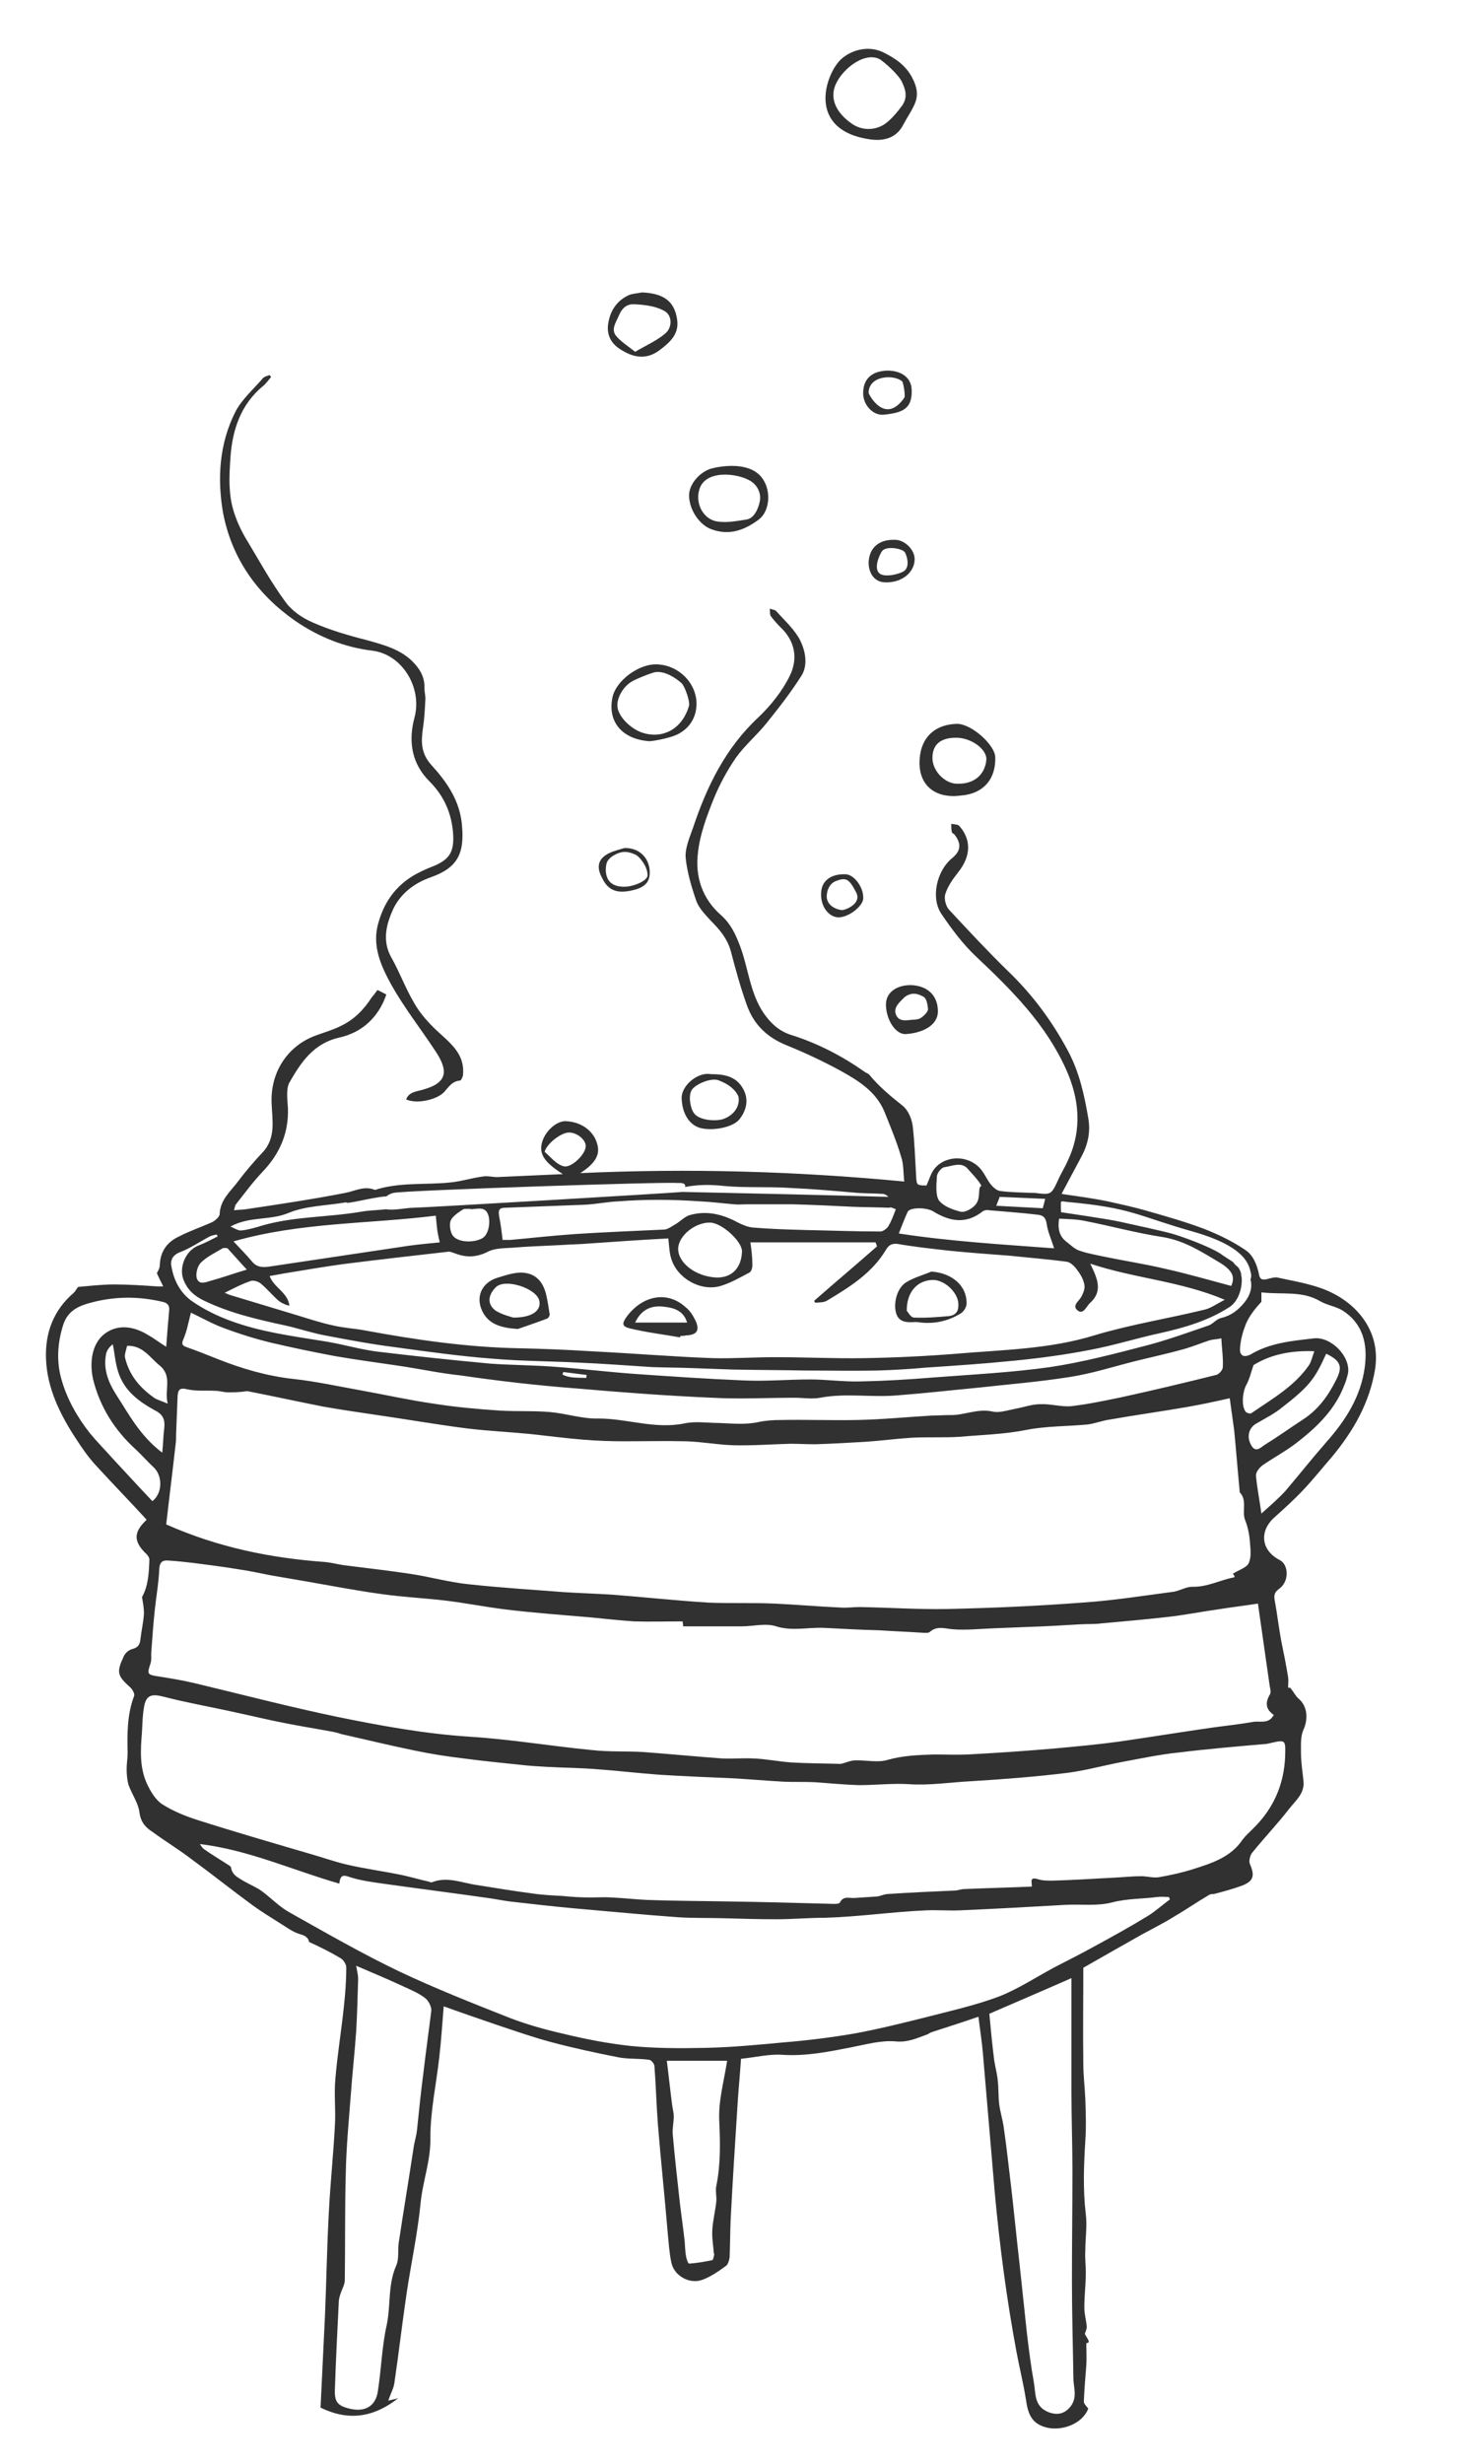 <?xml version="1.0" encoding="utf-8"?>
<!-- Generator: Adobe Illustrator 25.3.0, SVG Export Plug-In . SVG Version: 6.00 Build 0)  -->
<svg version="1.1" id="Calque_1" xmlns="http://www.w3.org/2000/svg" xmlns:xlink="http://www.w3.org/1999/xlink" x="0px" y="0px"
	 viewBox="0 0 300 498" style="enable-background:new 0 0 300 498;" xml:space="preserve">
<style type="text/css">
	.st0{fill:#313131;}
</style>
<g>
	<path class="st0" d="M260.6,341.3L260.6,341.3C260.6,341.3,260.6,341.3,260.6,341.3z"/>
	<path class="st0" d="M59.7,125.5c4.7,3.2,9.8,5.3,15.5,6c6.1,0.7,10.2,7.5,8.6,13.5c-1.3,4.8-0.6,9.3,3,12.9c3,3,4.5,6.5,4.8,10.6
		c0.2,3.4-0.5,5-3.6,6.4c-1,0.4-2,0.8-3,1.3c-4.4,2.1-7.2,5.6-8.5,10.3c-1.4,4.7,0.6,8.9,2.7,12.7c2.6,4.6,5.9,8.8,8.8,13.2
		c2.6,3.9,2.6,6.4-2.4,7.8c-1.2,0.4-2.9,0.4-3.5,2c2.1,1,6.2,0.1,7.7-1.5c0.9-1,1.6-2.2,3.2-2.3c0.2,0,0.6-0.8,0.6-1.2
		c0.4-4.2-2.6-6.4-5.3-8.9c-1.8-1.7-3.5-3.6-4.7-5.8c-1.7-2.9-2.8-6-4.5-9c-1.9-3.4-1-6.7,0.4-9.8c1.5-3.1,4.2-5.2,7.6-6.4
		c5.4-1.9,6.8-4.8,6.3-10.4c-0.4-5.1-3.1-8.9-6.3-12.4c-2-2.3-2-4.6-1.6-7.3c0.3-2,0.4-4,0.5-6c0-0.7-0.2-1.4-0.2-2.1
		c0.1-2.2-0.9-3.9-2.4-5.4c-2.4-2.4-5.6-3.3-8.8-4.2c-3.9-1-7.8-2.1-11.4-3.7c-2.1-0.9-4.3-2.4-5.6-4.3c-2.8-3.8-5.1-8-7.5-12
		c-1-1.6-1.9-3.4-2.5-5.1c-1.5-3.9-1.3-8-1-12.1c0.4-5.5,2.1-10.6,6.6-14.3c0.6-0.5,1.1-1.2,1.6-1.8c-0.1-0.1-0.2-0.3-0.3-0.4
		c-0.5,0.2-1.1,0.3-1.4,0.7c-1.9,2.2-4.2,4.2-5.5,6.7c-3.3,6.5-3.7,13.6-2.5,20.5C46.9,113,52.1,120.2,59.7,125.5z"/>
	<path class="st0" d="M176.1,28.2c3.3,0.4,5.4-0.8,6.5-3c0.8-1.5,1.8-2.9,2.4-4.4c0.7-1.8,0.3-3.4-0.6-5.1c-1.3-2.5-3.4-3.9-5.8-5.1
		c-2.8-1.4-6.3-0.7-8.6,1.4C166.9,14.9,162.8,26.4,176.1,28.2z M168.7,17.7c1-3.3,5.8-7.3,9-5.8c0.7,0.3,3.9,3.1,4.6,4.6
		c0.8,1.6,1.2,3.2,0.1,4.8c-0.8,1.1-1.7,2.2-2.7,3.1c-2,1.9-4.9,2.2-7.2,0.8C169.6,23.3,167.8,20.6,168.7,17.7z"/>
	<path class="st0" d="M123.8,141c-1,4.9,2,8.4,7.4,8.8c0,0.1,4.2-0.5,6-1.5c2.4-1.3,3.7-3.6,3.6-6.4c-0.2-4-3.6-7.3-7.6-7.6
		C129.4,133.9,124.5,137.5,123.8,141z M139.3,142.6c-1.5,5.2-5.8,6.7-9.4,5.5c-1.9-0.6-4.4-2.6-5-4.8c-0.5-2,1.1-4.6,2.9-5.6
		c1.1-0.6,3.1-1.4,4.4-1.8c2.5-0.6,5.4,2,5.6,2.2C138.5,138.8,139.5,141.8,139.3,142.6z"/>
	<path class="st0" d="M143.9,107c3.6,1.3,6.7,0.1,9.5-2c2.1-1.6,2.4-5.2,1.2-7.5c-2.3-4.8-9.7-3.1-10.8-2.8
		c-2.4,0.7-4.5,3.2-4.5,5.4C139.3,103.1,141.5,106.2,143.9,107z M141.3,99.2c1-4.4,7.8-3.6,10.4-2c1.5,0.9,2.2,2.6,1.9,4.1
		c-0.3,1.6-1.2,3.5-2.7,3.7c-1.9,0.3-4,0.7-5.9,0.4C142.3,105,140.6,102,141.3,99.2z"/>
	<path class="st0" d="M125.9,70.9c2.5,1.5,5,1.7,7.4-0.1c2-1.5,4-3.2,3.6-6.1c-0.5-3.8-2.7-5.4-7.1-5.6c-0.9,0.2-1.9,0.2-2.8,0.6
		c-2.5,1.2-3.8,3.4-4.1,6.1C122.7,68.2,123.9,69.8,125.9,70.9z M125.1,63.8c0.8-1.9,1.9-2.4,3.3-2.3c2,0.1,4.3,0.4,6,1.4
		c1.5,0.9,1.5,3.2,0.2,4.4c-1.7,1.5-3.8,2.4-6.2,3.8c-1.5-1.2-3-2.1-4-3.4C123.6,66.4,124.5,65.2,125.1,63.8z"/>
	<path class="st0" d="M192.8,160.9c0.5,0,1.4-0.1,2.2-0.2c4.1-0.6,6.3-3.5,6.2-7.6c0-2.5-4.8-6.8-7.7-6.8c-4.9,0.1-7.8,3.2-7.6,8.4
		C186.1,158.5,188.6,160.9,192.8,160.9z M193.3,149.1c3,0,6.2,2.3,6.1,4.4c-0.2,2.7-2.1,5-5.9,4.9c-2.5,0-5-2.6-5-5.2
		C188.5,150.5,190.1,149.1,193.3,149.1z"/>
	<path class="st0" d="M149.5,226.2c1.4-1.8,1.9-3.9,0.8-6c-1.4-2.7-3.9-3.1-6.6-3.1c-2.6-0.5-6,2.3-5.9,4.9c0.1,2.8,1.3,5.1,3.5,5.9
		C143.8,228.7,148.2,227.9,149.5,226.2z M139.9,220.2c0.9-1.2,4.1-2.5,5.5-1.8c3.2,1.2,3.9,3.2,3.9,3.3c0.3,1.9-0.9,3.6-2.9,4.4
		c-1.5,0.6-5,0.4-6.1-1.1C139.5,223.9,139.1,221.3,139.9,220.2z"/>
	<path class="st0" d="M184.3,78.9c0-2.5-2-4-4.9-4c-3.3,0.1-5,1.8-4.9,4.8c0.1,2.3,2.1,4.4,4.3,4.1
		C182.5,83.4,184.4,82.6,184.3,78.9z M175.6,79.4c0-3.5,5.1-3.8,6.8-2.3c0.2,0.2,0.7,3,0.4,3.3C178.9,86,175.6,79.7,175.6,79.4z"/>
	<path class="st0" d="M128,179.9c2.6-0.6,3.6-1.9,3.3-4.3c-0.3-2.4-2.2-4.3-5.1-4.2c-0.6,0.2-1.9,0.5-3,1c-2.3,1.1-2.7,2.8-1.5,5
		C122.9,180,124.8,180.7,128,179.9z M122.6,174.6c0.1-0.5,0.6-1.5,2.5-2.2c1.6-0.6,3,0.2,3.5,0.4c0.7,0.4,2.4,2.4,2.3,4.2
		c-0.1,1-2.6,2.1-4.3,2.2C121.8,179.5,122.4,175.4,122.6,174.6z"/>
	<path class="st0" d="M183.1,209c3.3-0.2,6.5-1.7,6.5-4.6c0-3.2-2.1-5.2-5.5-5.3c-3,0-5,1.6-5,3.9C179.1,206,181,209.1,183.1,209z
		 M182.9,201.5c1.8-1.3,3.2-0.3,3.7-0.1c0.8,0.4,0.9,1.7,1,2.5c0.1,0.5-0.8,1.4-1.4,1.8c-0.4,0.3-1.1,0.4-1.7,0.4
		c-1.3,0.1-2.8,0.5-3.4-1.1C180.6,203.6,181.8,202.6,182.9,201.5z"/>
	<path class="st0" d="M179,117.7c3.3,0.1,5.9-2,5.9-4.7c0-1.9-2-3.9-4-3.9c-3.2-0.1-5.2,1.6-5.3,4.6
		C175.6,116,176.9,117.7,179,117.7z M178.3,111.4c0.8-1.1,4-0.6,4.6,0.2c0.2,0.2,1.2,2.6,0,3.7c-0.8,0.7-4,1.5-5.1,0.6
		C176.6,114.9,177.7,112.3,178.3,111.4z"/>
	<path class="st0" d="M169.4,185.4c2,0.1,4.9-2.1,5.1-3.7c0.2-2.2-1.8-5-3.6-5c-2.9-0.1-4.8,1.3-4.9,3.7
		C165.8,183,167.4,185.3,169.4,185.4z M167.2,180.5c0-0.2,0.3-1.8,1.7-2.4c2.1-0.8,2.7-0.6,4.2,2.3c1.1,2.2-2,3.4-2.6,3.5
		C169.9,184.1,166.6,183.3,167.2,180.5z"/>
	<path class="st0" d="M105.4,257.2c-1.6,0-3.4,0.6-5,1.1c-3,1-4.3,3.8-2.9,6.7c1.3,2.7,3.9,3.4,7.2,3.6c1.7-0.6,3.8-1.3,5.9-2.1
		c0.3-0.1,0.6-0.7,0.5-1c-0.2-1.3-0.4-2.6-0.7-3.9C109.7,258.8,108.1,257.3,105.4,257.2z M103.8,266.3c-0.7-0.2-2.3-0.6-3.6-1.4
		c-1.9-1.4-1.4-3.3,0-4.7c1.8-1.9,8.1,0.1,8.8,2.6C109.5,264.8,107.7,266.3,103.8,266.3z"/>
	<path class="st0" d="M185,267.2c0.1,0,0.2,0,0.4,0c3.2,0.5,6.2-0.1,8.9-1.8c0.6-0.4,1.1-1.3,1.1-1.9c0.1-3.6-2.9-6.2-7.1-6.5
		c-1.7,0.7-3.5,1.2-5,2.1c-1.8,1-2.7,3.9-2.2,6.1C181.6,267.3,183.3,267.3,185,267.2z M188.3,258.7c2.3-0.2,5,2.1,5.4,4.4
		c0.2,1.6-0.2,2.7-1.9,2.9c-2.3,0.2-4.7,0.4-7,0.3c-0.7,0-1.3-1.2-1.5-1.4C183.3,261.1,185.4,258.9,188.3,258.7z"/>
	<path class="st0" d="M138.6,264.2c-3.6-3.3-8.6-2.5-11.9,1.9c-1,1.4-1,2,0.7,2.4c3.3,0.8,6.7,1.2,10.1,1.8c0-0.1,0-0.2,0.1-0.3
		c0.4,0,0.7,0,1.1-0.1c2.2-0.1,2.8-1,1.9-3C140.1,265.9,139.5,264.9,138.6,264.2z M128.4,267.3c1.3-2.8,3.5-3.5,5.8-3.2
		c2,0.2,4,0.8,4.7,3.2C135.4,267.3,131.9,267.3,128.4,267.3z"/>
	<path class="st0" d="M266.6,260.2c-2.7-0.9-5.6-1.4-8.4-2c-0.5-0.1-1.1,0.1-1.6,0.2c-1,0.3-1.9,0.5-2.1-0.9
		c-0.4-1.9-1.2-3.9-2.8-4.9c-2.5-1.7-5.4-3.1-8.2-4.2c-3.7-1.4-7.5-2.5-11.4-3.6c-2.7-0.8-5.5-1.4-8.2-2c-2.9-0.6-5.9-1-9.3-1.5
		c1.5-2.8,2.7-5.1,4-7.5c1.3-2.4,1.9-5,1.4-7.8c-0.8-4.7-1.8-9.3-4.1-13.6c-3.2-6-7.2-11.4-12.1-16.1c-4.1-4-8.1-8.3-12-12.5
		c-0.6-0.7-1-2.2-0.7-3.1c0.5-1.6,1.5-3,2.6-4.4c2.7-3.4,2.6-6.7,0.2-9.4c-0.3-0.3-1.1-0.3-1.6-0.4c0,0.5,0,1.1,0.1,1.6
		c0,0.2,0.3,0.4,0.5,0.5c1.5,1.9,1.4,3.4-0.5,4.9c-3,2.5-4.3,7.9-2.1,11.2c2.1,3.1,4.4,6.2,7.2,8.8c7.1,6.7,13.9,13.5,18,22.6
		c2.7,6,3.3,12.2,0.4,18.4c-0.6,1.4-1.4,2.6-2,4c-1.4,3-1.4,3-4.7,2.6c-0.2,0-0.4,0-0.5,0c-2.2-0.1-4.4-0.1-6.6-0.4
		c-0.6-0.1-1.3-0.7-1.8-1.3c-0.8-1-1.3-2.3-2.2-3.3c-2.6-2.8-7.3-2.6-9.4,0.4c-0.6,0.9-0.9,2-1.4,3.1c-2,0-2-0.1-2.1-1.9
		c-0.2-3.4-0.3-6.8-0.7-10.2c-0.2-1.4-0.9-3.1-2-4c-2.4-1.9-4.7-3.8-6.7-6.2c-0.2-0.3-0.6-0.4-0.9-0.6c-4.7-3.3-9.7-5.9-15.2-7.6
		c-2.3-0.8-3.9-2.3-5.3-4.3c-2.8-4.1-3.1-9.1-4.8-13.6c-0.9-2.4-1.9-4.5-3.8-6.2c-3.9-3.4-5.3-7.9-4.7-12.7
		c0.4-3.7,1.8-7.4,3.2-10.9c1.2-2.9,2.7-5.7,4.5-8.3c1.8-2.5,4.2-4.5,6.2-7c2.5-3.1,4.9-6.2,7-9.5c1.4-2.2,0.8-5-0.2-7.1
		c-1.1-2.2-3.1-4-4.9-6c-0.3-0.3-0.9-0.3-1.3-0.5c0.1,0.5,0,1.2,0.2,1.5c0.6,0.8,1.3,1.6,2,2.3c3,2.8,3.5,6.4,1.9,9.7
		c-1.5,3.1-3.8,6-6.3,8.4c-6.7,6.2-10.5,14-13.3,22.4c-0.7,2-1.6,4-1.5,6c0.3,3,1.2,6,2.2,8.9c0.6,1.5,1.9,2.8,3,4
		c1.7,1.7,3.2,3.5,3.9,5.9c1,3.8,2,7.5,3.3,11.1c1.4,3.9,4.1,6.5,8.1,8.1c3.7,1.5,7.3,3.2,10.8,5.1c3.6,2,7.2,4.2,8.9,8.3
		c1.2,3,2.5,6.1,3.4,9.2c0.5,1.5,0.4,3.2,0.6,4.9c-22-2.1-43.7-2.7-65.5-1.7c2.8-1.8,4-3.5,3.5-5.6c-0.6-2.8-3.2-4.8-6.5-4.9
		c-1.8,0-4,1.9-4.7,4.2c-0.7,2.4,0.4,4.1,4.2,6.5c-4.5,0.2-8.9,0.4-13.3,0.6c-1,0-2-0.3-3-0.1c-2.2,0.3-4.4,1-6.6,1.2
		c-5,0.5-10.2-0.1-15.1,1.5c-2.1-0.9-4,0.2-6,0.6c-6.7,1.3-13.4,2.3-20.1,3.3c-0.7,0.1-1.5,0.1-2.4,0.2c0.2-0.6,0.2-1,0.4-1.2
		c1.8-2.3,3.5-4.6,5.5-6.7c3.4-3.6,5.2-7.8,5-12.8c-0.1-1.7-0.4-3.8,0.3-5.1c2.3-4,4.8-7.9,10.1-9.1c4.5-1,7.9-4,9.5-8.7
		c-0.6-0.3-1.1-0.6-1.8-0.9c-0.4,0.5-0.7,1-1.1,1.4c-1.6,2.5-3.6,4.6-6.4,5.9c-1.6,0.8-3.4,1.3-5,1.9c-5.7,2.1-9.1,7.4-8.9,13.5
		c0.1,3.5,1,7.2-1.9,10.2c-1.7,1.8-3.4,3.8-4.9,5.8s-3.6,3.7-3.7,6.6c0,0.5-0.9,1.3-1.5,1.6c-2.2,1-4.6,1.8-6.7,2.9
		c-2.4,1.1-3.8,3-3.9,5.8c0,0.6-0.4,1.3-0.6,1.6c0.4,0.9,0.8,1.7,1.3,2.7c-0.6,0-0.9,0-1.2,0c-2.9-0.2-5.8-0.4-8.7-0.4
		c-2.5,0-5,0.3-7.3,0.5c-0.3,0.3-0.5,0.8-0.9,1.2c-4.1,3.5-5.8,8.1-5.6,13.3c0.2,5.9,2.8,11.2,6,16.1c1.3,2,2.6,3.9,4.2,5.6
		c3.3,3.6,6.7,7.1,10.1,10.8c0.1-0.1,0,0.1-0.1,0.2c-2.5,2.4-2.5,4.2-0.1,6.6c0.4,0.3,0.8,0.9,0.8,1.3c-0.1,2.6-0.2,5.3-1.5,7.6
		c0.2,1.1,0.4,2.2,0.4,3.3c-0.1,1.7-0.5,3.4-0.7,5.1c-0.1,1.2-0.5,1.8-1.7,2.1c-0.7,0.2-1.4,0.8-1.7,1.5c-1.5,3.2-1.3,3.9,1.4,6.3
		c0.4,0.4,0.9,1.3,0.7,1.7c-1.4,3.7-1.4,7.6-1.3,11.5c0,1.1-0.2,2.1-0.2,3.2c0,1.1,0.1,2.3,0.4,3.3c0.7,1.9,2,3.7,2.2,5.6
		c0.3,2,1.3,3,2.7,3.9c2.6,1.9,5.4,3.6,8,5.6c4.1,3,8.1,6.2,12.2,9.2c1.8,1.3,3.6,2.4,5.5,3.6c1.3,0.8,2.6,1.8,4,2.2
		c1.1,0.3,1.7,0.7,1.9,1.6c2.2,1,4.4,2.1,6.4,3.3c0.5,0.3,1.1,1.2,1.1,1.8c0,2.7-0.2,5.4-0.5,8.1c-0.5,4.8-1.3,9.6-1.7,14.4
		c-0.3,3.2,0.1,6.4-0.1,9.5c-0.3,5.7-0.9,11.4-1.2,17.1c-0.4,7-0.5,14.1-0.8,21.2c-0.3,6.3-0.6,12.7-0.9,18.7
		c5.9,2.9,11,1.8,15.7-1.9c-0.6,0.2-1.3,0.3-2,0.5c0.4-1.3,1-2.3,1.2-3.4c0.9-6.1,1.6-12.2,2.5-18.3c0.9-6,2.2-12,2.8-18
		c0.4-4.5,2.1-8.8,2-13.4c0-5.5,1.2-10.9,1.8-16.3c0.4-3.4,0.6-6.8,0.9-10.3c3.6,1.3,7.1,2.5,10.6,3.7c3.6,1.2,7.3,2.5,11,3.5
		c4.5,1.2,9.1,2.2,13.7,3.1c2,0.4,4.1,0.2,6.2,0.5c0.4,0,1.1,0.8,1.1,1.3c0.3,3.9,0.4,7.9,0.7,11.8c0.6,7.4,1.4,14.8,2,22.1
		c0.2,1.9,0.3,3.8,0.7,5.7c0.5,2.7,3.6,4.5,6.2,3.6c1.7-0.6,3.3-1.7,4.8-2.8c0.5-0.3,0.7-1.2,0.8-1.8c0.1-2.5,0.1-5,0.2-7.5
		c0.4-7.8,0.9-15.6,1.4-23.4c0.2-3.1,0.5-6.2,0.7-9.2c3-0.3,5.7-1,8.4-0.8c4.7,0.3,9.2-0.6,13.8-1.5c3.1-0.6,6.2-1.5,9.2-1.2
		c2.4,0.2,4.2-0.7,6.2-1.4c0.3-0.1,0.6-0.4,1-0.5c3.1-1,6.2-2,9.4-3.1c0.3,2.6,0.7,5,0.9,7.4c0.8,9.4,1.6,18.8,2.4,28.2
		c1,10.8,2.4,21.5,4.4,32.2c0.6,3.2,1.4,6.4,1.9,9.6c0.4,2.8,1.1,5,4.5,5.7c3.2,0.6,7-1,8.1-3.9c-0.4-0.5-0.9-1-0.9-1.4
		c0.1-2.4,0.3-4.9,0.5-7.3c0.1-1.5,0-2.9,0-4.5c0.7-0.2,0.7-0.2-0.3-1.9c0.2-0.6,0.4-1,0.4-1.4c-0.1-1.3-0.5-2.6-0.5-3.9
		c0-2.4,0.3-4.7,0.3-7.1c0-1.5-0.2-3-0.1-4.4c0-2.5,0.4-5,0.1-7.4c-0.6-5-0.4-9.9-0.1-14.8c0.2-2.8,0.1-5.7,0-8.5
		c-0.1-2.3-0.4-4.7-0.4-7c-0.1-6.4,0-12.8,0-19.5c3.7-2.1,7.7-4.4,11.8-6.7c2.2-1.2,4.4-2.3,6.5-3.6c2.4-1.4,4.7-3,7.1-4.4
		c0.3-0.2,0.7-0.2,1-0.2c1.9-0.5,3.8-1,5.7-1.7c2.3-0.9,2.6-2,1.6-4.3c-0.3-0.6,0-1.8,0.4-2.3c2.4-3,5.1-5.8,7.5-8.9
		c1.3-1.7,3.2-3.1,2.9-5.7c-0.2-1.9-0.5-3.8-0.5-5.7c0-1.6-0.1-3.3,0.5-4.6c1-2.2,0.8-4.8-1-6.3c-0.6-0.5-1-1.4-1.7-2.2
		c-0.1,0-0.2,0-0.4,0c0-0.7,0.1-1.4,0-2.1c-0.4-2.5-0.9-5-1.4-7.4c-0.5-2.7-0.8-5.4-1.3-8.1c-0.2-1-0.1-1.7,0.9-2.4
		c2-1.4,2-4.8,0.1-5.8c-3.7-1.9-4.2-5.7-1.2-8.5c2-1.8,4-3.6,5.8-5.5c2.1-2.2,4-4.6,6-6.9c4.3-5.2,7.6-10.9,8.7-17.8
		C279.2,268.5,273.6,262.5,266.6,260.2z M214.1,246.3c1.8,0.1,3.6,0.1,5.4,0.5c5.1,1,10.2,2.4,15.4,3.2c4.5,0.7,8,3,11.7,5.2
		c2.6,1.6,3.1,2.9,2.3,4.7c-4.5-1.2-9-2.5-13.5-3.5c-3.8-0.9-7.7-1.5-11.6-2.3c-1.9-0.4-3.7-0.7-5.5-1.3c-1-0.3-1.9-1.2-2.8-1.9
		C214.1,249.8,213.8,248.2,214.1,246.3z M202.1,241.9l9.2,0.4l-0.5,1.9l-9.4-0.5L202.1,241.9z M189.4,237.8c0-0.7,0.9-1.8,1.5-1.9
		c1.6-0.2,3.5-1.2,4.8,0.4c0.4,0.5,2.3,2.4,2.7,3.4c-0.9,0.2,0.1,2.6-1.4,4c-0.7,0.7-2,1.4-2.8,1.2c-1.6-0.4-3.5-1.1-4.4-2.3
		C189.1,241.5,189.3,239.4,189.4,237.8z M183.5,244.9c0.5-0.9,3.7-0.9,5.1-0.1c3.4,2.1,6.7,2.7,10.1,0c0.3-0.2,0.8-0.3,1.2-0.2
		c3.3,0.3,6.5,0.5,9.8,0.9c1.1,0.1,1.7,0.5,1.9,1.9c0.2,1.5,0.9,3,1.5,4.9c-10.7-0.8-21-1.4-31.4-3
		C182.4,247.5,182.9,246.2,183.5,244.9z M192.1,252.8c4,0.4,8.1,0.7,12.1,1c3.8,0.4,7.6,0.7,11.4,1.2c0.8,0.1,1.6,0.9,2.1,1.6
		c0.7,0.9,1.3,1.9,1.5,3c0.2,0.8-0.2,1.7-0.6,2.5c-0.5,0.9-2,1.8-0.7,2.8c1.1,0.8,1.7-0.8,2.4-1.5c2.7-2.4,1.6-4.9,0.1-8
		c9,3,18.2,3.5,27.2,7.3c-1.6,0.8-2.8,1.7-4.1,2c-7.4,1.8-15,3-22.3,5.2c-9.1,2.8-18.5,2.9-27.8,3.7c-6.2,0.5-12.5,0.8-18.8,0.9
		c-6,0.1-11.9-0.2-17.9-0.2c-4.2,0-8.4,0.3-12.6,0.2c-8.2-0.3-16.5-1-24.7-1.4c-4.8-0.3-9.7-0.5-14.5-0.6
		c-10.5-0.2-20.8-1.7-31.1-3.6c-2.1-0.4-4.3-0.5-6.4-1c-2.4-0.5-4.8-1.3-7.1-2c-4.6-1.4-9.3-2.8-13.9-4.2c-0.3-0.1-0.6-0.3-1-0.4
		c1.8-0.9,3.5-1.8,5.3-2.4c0.5-0.2,1.5,0.1,2,0.5c1.2,1,2.3,2.3,3.5,3.4c0.6,0.5,1.4,0.9,2.3,1.1c-0.3-2.7-3.1-3.6-4-6
		c1.3-0.2,2.6-0.5,4-0.7c3.6-0.6,7.2-1.2,10.8-1.7c7.1-0.9,14.1-1.7,21.2-2.5c0.5-0.1,1.1,0.2,1.7,0.4c2.2,0.8,4.2,0.7,6.4-0.4
		c1.3-0.7,3-0.7,4.6-0.8c3.6-0.3,7.3-0.4,10.9-0.6c1.3-0.1,2.6-0.1,3.9-0.2c5.7-0.4,11.4-0.8,17.1-1.1c0.2,1.6,0.2,2.9,0.6,4.1
		c1.2,4,6,6.7,10,5.5c2-0.6,3.9-1.7,5.8-2.7c0.4-0.2,0.6-1,0.6-1.5c0-1.6-0.2-3.2-0.4-4.6c8.7,0,17,0,25.3,0
		c0.1,0.3,0.2,0.5,0.3,0.8c-4.2,3.7-8.5,7.3-12.7,11c0,0.1,0.1,0.2,0.2,0.4c0.8-0.1,1.8,0,2.5-0.5c4.5-2.7,9-5.5,11.8-10.2
		c0.6-1,1.2-1.3,2.3-1.2C184.8,252,188.5,252.4,192.1,252.8z M47.2,250.9c13.6-3.9,27.3-3.5,40.9-5.2c0.1,1.2,0.2,2,0.3,2.9
		c0.1,0.8,0.3,1.6,0.5,2.5c-2.1,0.2-4.3,0.4-6.4,0.7c-9.4,1.4-18.8,2.8-28.1,4.2c-1.5,0.2-2.6,0.1-3.6-1.2
		C49.8,253.6,48.6,252.4,47.2,250.9z M91.1,246.7c0.4-0.9,1.5-1.6,2.4-2.2c0.4-0.3,1-0.1,1.6-0.2c0,0,0,0.1,0,0.1
		c0.7,0,1.5-0.2,2.2-0.1c0.3,0,0.7,0.2,0.9,0.4c1.2,1.2,0.8,4.6-0.6,5.5c-1.6,1-4.9,1-6-0.4C91,249.1,90.8,247.5,91.1,246.7z
		 M137.1,252.3c0.1-2.6,3.5-5.3,6.5-5.2c2.4,0.1,6.4,3.8,6.4,5.8c-0.1,3.4-2.1,5.4-5.2,5.3C140.6,258,137,255.2,137.1,252.3z
		 M181.1,244.4c-0.5,1.3-0.9,2.4-1.5,3.4c-0.3,0.5-1.1,1.1-1.6,1.1c-5,0-10.1-0.2-15.1-0.3c-3.6-0.1-7.1-0.2-10.7-0.5
		c-1-0.1-2-0.5-3-1c-3.1-1.7-6.4-2.5-9.8-1.5c-1,0.3-1.8,1.2-2.8,1.8c-0.7,0.4-1.5,1-2.2,1.1c-6,0.3-11.9,0.5-17.9,0.9
		c-4.5,0.3-8.9,0.8-13.3,1.2c-0.6,0-1.2,0-1.6,0c-0.2-1.8-0.4-3.3-0.7-4.8c-0.2-1.2,0-1.7,1.2-1.7c5.3-0.2,10.6-0.4,15.9-0.6
		c2.4-0.1,4.7-0.6,7.1-0.7c2.6-0.2,5.2-0.3,7.9-0.3c2.8,0,5.6,0.1,8.4,0.3c2.3,0.1,4.6,0.4,7,0.6c0.8,0.1,1.7,0,2.5,0
		c3.1,0,6.2,0,9.3,0c4,0.1,8.1,0.3,12.1,0.5c2.5,0.1,5,0.1,7.5,0.2C180.1,243.9,180.5,244.2,181.1,244.4z M110.1,232.8
		c0.4-1.6,3.2-3.8,4.8-3.9c1.7-0.1,3.6,1.5,3.5,2.8c0,1.6-3,4.5-4.5,4C112.4,235.3,111.3,233.8,110.1,232.8z M58.2,245.2
		c3.5-1.5,7.7-1.5,11.8-2.2c-0.2,0.5,5.2-1,8-1.2c0,0,0,0.1,0,0.1c0.3-0.3,0.8-0.6,1.5-0.8c1.9-0.5,55.5-2.3,57.4-2
		c1.5-0.1,1.7,0.3,1.6,0.8c2.6-0.5,5.2-0.5,7.9-0.2c4.4,0.4,8.9,0.1,13.4,0.4c4.5,0.2,9,0.6,13.6,1c1.7,0.1,3.3,0.1,5,0.2
		c0.4,0,0.8,0.2,1.2,0.6c-13.9-0.4-27.7-0.7-41.6-1c-1.8,0.2-52.6,3.2-54.4,3.2c-1.4,0-4.1,0.6-5.5,0.3c-1.7,0.2-3.4,0.2-5.1,0.5
		c-7,1.2-14.2,0.9-21,3.1c-1.1,0.3-2.2,0.6-3.3,0.7c-0.6,0-1.2-0.4-2.1-0.8C50.4,245.8,54.5,246.7,58.2,245.2z M45,252.3
		c0.2-0.1,0.8-0.1,1,0c1.2,1.3,2.4,2.7,3.9,4.3c-2.7,0.8-4.9,1.6-7.1,2.2c-1.1,0.3-2.5,1-3-0.4c-0.3-0.9,0.1-2.5,0.8-3.2
		C41.8,254,43.5,253.2,45,252.3z M36.6,253c2-0.8,3.9-2.1,5.8-3.1c0.4-0.2,1-0.3,1.4-0.4c0.1,0.1,0.1,0.3,0.2,0.4
		c-1.2,0.6-2.5,1.3-3.8,1.8c-2.7,1-4.2,4.6-3,7.2c0.8,1.9,2.2,3.1,4.1,4c5.2,2.5,10.8,3.8,16.4,5c2.7,0.6,5.3,1.5,8,2
		c4.7,0.9,9.5,1.8,14.3,2.4c6.5,0.9,13,1.8,19.5,2.3c5.8,0.5,11.7,0.5,17.5,0.8c4.9,0.2,9.9,0.6,14.8,0.9c2.6,0.1,5.2,0.1,7.9,0.2
		c2.8,0.1,5.6,0.2,8.4,0.3c5,0.1,9.9,0.1,14.9,0.2c4.8,0,9.6,0.1,14.3,0c3.3-0.1,6.7-0.3,10-0.6c6-0.4,11.9-0.8,17.8-1.4
		c5.1-0.5,10.3-1.2,15.4-2.2c4.8-0.9,9.5-2.4,14.2-3.4c4.9-1.1,9.6-2.5,13.8-5.2c1.9-1.2,2.7-4,2.5-6.1c-0.1-0.2-0.1-0.5-0.1-0.7
		c-0.2-0.7-0.5-1.3-1-1.6c-0.2-0.2-0.4-0.4-0.6-0.7c-0.7-0.5-1.6-1-2.7-1.8c-2.6-1.6-8-3.5-9.8-4s-8.2-1.9-10.5-2.4
		c-2.2-0.5-11.8-1.9-11.8-1.9s-0.1-1.9,0-2.1s1,0,1,0c13.4,1.2,14.3,2.8,25.6,6s11.4,7.1,11.8,8.5c0.1,0.5,0,0.9-0.1,1.2
		c0.4,1.5,0,3.1-1.2,4.6c-1.3,1.6-2.7,2.7-4.8,3.2c-0.9,0.2-1.6,1.2-2.5,1.5c-4.1,1.4-8.2,2.9-12.4,4c-6.5,1.7-13,3.4-19.6,4.4
		c-7.8,1.1-15.7,1.5-23.6,2.1c-4.9,0.4-9.8,0.7-14.7,0.8c-3.4,0.1-6.8-0.4-10.2-0.4c-4.5,0-8.9,0.4-13.4,0.2
		c-7.3-0.3-14.6-0.8-21.8-1.3c-5.7-0.4-11.3-1.1-17-1.5c-4.2-0.3-8.3-0.3-12.5-0.6c-7.6-0.7-15.1-1.5-22.6-2.4
		c-3.4-0.4-6.8-1.4-10.2-2c-3.6-0.6-7.2-1.1-10.7-1.8c-6-1.2-11.9-3-16.9-6.5c-2.2-1.6-3.5-4-4-6.7C34.4,255,34.6,253.7,36.6,253z
		 M250.6,301.6c1.6,1.6,0.4,3.8,1.1,5.6c0.6,1.5,0.9,3.1,1,4.7c0.1,1.3,0.3,2.9-0.3,4.1c-0.5,0.9-2,1.3-3.2,2.1
		c0-0.1,0.2,0.2,0.4,0.5c-0.1,0.1-0.1,0.2-0.1,0.2c-2.8,0.5-5.4,2-8.5,1.9c-1.2,0-2.5,0.8-3.7,1c-6.1,0.8-12.3,1.8-18.5,2.2
		c-9.1,0.7-18.3,1.1-27.5,1.3c-5.8,0.1-11.7-0.3-17.5-0.4c-1.3,0-2.6,0.2-3.9,0.1c-4.5-0.2-9-0.6-13.4-0.8c-4.5-0.2-8.9,0-13.4-0.2
		c-6.4-0.4-12.8-1.1-19.3-1.6c-3.2-0.2-6.4-0.3-9.6-0.5c-6.5-0.5-13-0.9-19.4-1.6c-4-0.4-7.8-1.5-11.8-2.1
		c-4.6-0.7-9.2-1.2-13.8-1.8c-1.2-0.2-2.3-0.5-3.5-0.6c-10.9-0.8-21.5-2.9-32.1-7.6c0.6-5.3,1.3-10.8,1.9-16.2
		c0.1-0.6,0.1-1.3,0.1-2c0.1-2.6,0.2-5.1,0.3-7.7c0.1-1.3,0.4-1.8,2-1.4c1.8,0.4,3.7,0.2,5.6,0.3c0.9,0,1.7,0.3,2.6,0.3
		c0.9,0,1.8,0,2.7-0.1c0.5,0,1-0.2,1.4-0.1c5.1,1,10.1,2.1,15.2,3.1c3.4,0.6,6.8,1.1,10.2,1.6c6.3,0.9,12.5,2,18.8,2.8
		c4.1,0.5,8.3,0.7,12.5,1.1c3.8,0.4,7.5,0.9,11.3,1.2c2.6,0.2,5.2,0.3,7.8,0.3c4.2,0,8.5-0.1,12.7,0c3.2,0.1,6.4,0.7,9.5,0.8
		c3.9,0.1,7.7-0.2,11.6-0.3c1.7,0,3.3,0.1,5,0.1c3.4-0.1,6.8-0.3,10.2-0.5c3-0.2,6-0.6,9-0.8c3.3-0.2,6.6,0,9.9-0.2
		c4.5-0.4,9.1-0.5,13.6-1.4c4-0.8,8.3-0.7,12.4-1.1c1.5-0.2,3-0.8,4.5-1c5.1-0.9,10.2-1.6,15.4-2.5c2.9-0.5,5.7-1.1,8.8-1.8
		c0.3,2.1,0.6,4.3,0.9,6.5c0.4,4.1,0.7,8.1,1.1,12.2C250.6,301.5,250.6,301.5,250.6,301.6z M264.7,275.8c-3,4.4-7.5,6.9-11.7,9.8
		c-0.2,0.2-1,0-1.2-0.3c-0.9-1.2-0.6-4.1,0.2-5.5c0.6-1.1,0.9-2.4,1.4-3.9c3.4-2.1,7.5-3,12.3-2.8
		C265.3,274.2,265.1,275.1,264.7,275.8z M268.1,273.6c2.9,1.4,3.4,2.6,2,5.3c-1.6,3.2-3.6,6-6.7,8c-2.6,1.7-5.1,3.5-7.7,5.1
		c-0.8,0.5-1.8,1.7-2.7,0.2c-1.1-1.8-0.5-3.7,1-4.5c1.7-1,3.5-1.9,5-3.1C264.7,280.2,265.8,278.7,268.1,273.6z M31.3,282.6
		c-2.9-2-5.1-4.5-6-8.1c-0.2-0.7,0.2-1.6,0.4-2.5c3.2-0.1,4.6,2.4,6.6,4c2.6,2.2,0.9,4.8,1.6,7.7C32.8,283.2,32,283,31.3,282.6z
		 M33.2,288.7c-0.2,1.5-0.2,3-0.4,4.9c-4.5-3.4-6.7-7.7-9.3-11.7c-1.6-2.5-2.6-5.1-2.1-8c0.1-0.9,0.7-1.7,1.4-2.2
		c0.4,1.9,0.5,3.8,1.1,5.6c1.2,3.8,4.2,6,7.5,7.8C33,285.9,33.4,287,33.2,288.7z M116.3,280.6c9.2,0.8,18.4,1.5,27.7,1.9
		c5.5,0.3,11.1,0,16.6,0c1.7,0,3.5,0.3,5.2,0c5.2-1,10.5,0,15.8-0.5c5.3-0.4,10.5-1,15.8-1.5c6.3-0.7,12.6-1.2,18.9-2.2
		c4.5-0.7,8.8-2.1,13.2-3.2c3.2-0.8,6.5-1.5,9.7-2.4c1.8-0.5,3.5-1.2,5.3-1.8c0.7-0.2,1.4-0.2,2.4-0.4c0.1,2,0.4,3.9,0.3,5.8
		c0,0.6-0.8,1.5-1.4,1.6c-6.4,1.6-12.7,3.1-19.1,4.5c-3.4,0.7-6.7,1.4-10.1,1.8c-2,0.2-4.2-0.5-6.3-0.4c-1.6,0-3.3,0.6-4.9,0.9
		c-1.6,0.3-3.3,0.9-4.7,0.6c-3.1-0.7-5.8,0.8-8.7,0.7c-1.2,0-2.4,0.1-3.6,0.1c-5.1,0.3-10.1,0.8-15.2,0.9c-5.1,0.1-10.3-0.1-15.4,0
		c-1.5,0-3,0.1-4.4,0.4c-2.7,0.6-5.4,0.3-8.1,0.2c-2.3,0-4.7-0.4-7,0.1c-5.9,1.2-11.5-1-17.3-1c-3.2,0.1-6.5-1-9.7-1.3
		c-3.4-0.3-6.8-0.1-10.2-0.3c-4.5-0.3-9-0.7-13.4-1.4c-4.9-0.7-9.8-1.8-14.8-2.7c-4.5-0.8-9-1.8-13.6-2.3
		c-5.4-0.6-10.5-2.1-15.5-4.1c-2-0.8-4-1.6-6-2.3c-0.9-0.3-1.2-0.6-0.7-1.7c0.7-1.6,1-3.4,1.5-5.3c2.3,1.1,4.4,2.3,6.6,3.1
		c3.2,1.2,6.4,2.2,9.7,3c4.3,1,8.6,1.9,12.9,2.7c4.6,0.8,9.3,1.4,13.9,2.1c3.8,0.6,7.6,1.4,11.5,1.8
		C100.7,279.1,108.5,280,116.3,280.6z M113.7,277.8c0.1-0.2,0.1-0.4,0.2-0.5c1.6,0.2,3.2,0.4,4.7,0.6c0,0.2-0.1,0.4-0.1,0.6
		C116.9,278.4,115.2,278.6,113.7,277.8z M27.8,300.2c-1.7-1.8-3.4-3.7-5.1-5.5c-1.5-1.7-3.1-3.3-4.5-5c-2.6-3.3-4.7-7-5.8-11
		c-1-3.5-0.8-7.3,0.4-11c0.8-2.4,2.5-3.5,4.8-4.2c5.1-1.5,10.1-1.6,15.2-0.4c1,0.2,1.5,0.7,1.4,1.7c-0.2,2.3-0.4,4.6-0.6,7.4
		c-1.6-1-2.6-1.8-3.7-2.4c-2.6-1.6-5.6-2.2-8.2-0.6c-3,1.8-3.7,5.8-2.9,9.5c1.4,5.7,4.4,10.4,8.7,14.3c1.2,1.1,2.3,2.4,3.5,3.5
		c1.9,1.7,1.9,5.3-0.2,6.9C29.8,302.3,28.8,301.3,27.8,300.2z M85.6,418.9c-0.5,3.8-0.9,7.7-1.3,11.6c-0.1,1-0.4,2-0.6,3
		c-1,6.6-2.1,13.2-3.1,19.8c-0.2,1.5,0.1,3.2-0.5,4.6c-1.7,3.8-1.1,8-1.9,11.9c-1,4.4-1.1,8.9-1.8,13.4c-0.4,3.1-2.6,4.4-5.8,3.6
		c-2.4-0.6-3-1.4-2.9-3.9c0.2-6,0.5-12,0.8-17.9c0.1-1,0.6-2.1,1-3.1c0.1-0.3,0.2-0.7,0.2-1c0.1-7.2,0-14.5,0.2-21.7
		c0.1-5.2,0.6-10.4,1-15.6c0.3-4.3,0.8-8.7,1.1-13c0.2-3.5,0.3-7.1,0.4-10.7c0-0.7-0.2-1.4-0.4-2.6c3.5,1.5,6.6,2.8,9.6,4.2
		c1.5,0.7,3,1.3,4.3,2.3c0.7,0.5,1.3,1.7,1.3,2.5C86.7,410.4,86.1,414.6,85.6,418.9z M145.4,428.7c0.2,4.3,0.3,8.8-0.6,13.1
		c-0.2,1,0.1,2.2,0,3.2c-0.2,1.9-0.7,3.8-0.8,5.7c-0.1,1.6,0.2,3.2,0.3,4.7c0,0.1,0.1,0.1,0.1,0.2c-0.1,0.4-0.2,1.1-0.4,1.2
		c-1.5,0.3-3.1,0.6-4.7,0.7c-0.2,0-0.5-0.9-0.6-1.4c-0.2-1-0.2-2.1-0.3-3.2c-0.3-2.7-0.7-5.4-1-8c-0.5-4.5-1-9-1.4-13.5
		c-0.1-1.2,0.2-2.4,0.2-3.7c0-0.7-0.2-1.4-0.3-2.1c-0.4-3-0.7-6-1.1-9.1c4.3,0,8.2,0,12.2,0C146.3,420.9,145.2,424.7,145.4,428.7z
		 M216.4,486.4c-1.2,1.5-2.7,1.8-4.5,1.1c-2.9-1.2-2.5-3.8-2.9-6c-0.6-3.3-1-6.6-1.4-9.9c-0.5-4.7-1-9.4-1.5-14.1
		c-0.6-5.2-1.1-10.4-1.7-15.6c-0.5-4-0.9-8-1.5-12c-0.2-1.5-0.7-3-0.9-4.6c-0.2-1.6-0.1-3.2-0.3-4.8c-0.1-1.3-0.5-2.7-0.7-4
		c-0.4-3.1-0.7-6.2-1-9.5c5.3-2.3,10.7-4.6,16.6-7.2c0,3.8,0,7.2,0,10.5c0,4.2,0,8.3,0,12.5c0,5.3,0.2,10.6,0.2,15.9
		c0,7.4-0.1,14.8-0.1,22.2c0,6.7,0.2,13.4,0.3,20.1C217.1,482.8,217.8,484.6,216.4,486.4z M232.1,387.2c-3.6,2.2-7.2,4.2-10.9,6.2
		c-2.7,1.5-5.5,2.9-8.2,4.3c-3.7,2-7.2,4.3-11,5.8c-4.8,1.8-9.8,2.9-14.8,4.2c-4.8,1.2-9.6,2.4-14.5,3.3c-4.7,0.8-9.5,1.4-14.4,1.8
		c-5.3,0.5-10.6,1-15.9,1.1c-5,0.1-10.1,0.1-15-0.4c-4.6-0.5-9.2-1.4-13.7-2.5c-3.5-0.8-7.1-1.8-10.5-3.1c-7.6-3-15.2-6-22.6-9.5
		c-7.5-3.6-14.8-7.8-22.1-11.9c-2-1.1-3.7-2.9-5.6-4.3c-1.1-0.8-2.4-1.3-3.6-2c-1.1-0.7-2.4-1.2-2.6-2.8c-0.1-0.3-0.8-0.6-1.2-0.9
		c-1.4-0.9-2.9-1.8-4.3-2.8c-0.3-0.2-0.5-0.6-0.8-1c9.9,1.2,18.8,5.3,28.2,8c0.2-2.2,1.2-1.6,2.5-1.2c2,0.6,4.2,0.9,6.3,1.2
		c7.1,1,14.2,1.9,21.2,2.9c1.5,0.2,2.9,0.5,4.4,0.7c4.4,0.5,8.7,1,13.1,1.4c7,0.6,14,1.3,21.1,1.8c3.1,0.2,6.2,0.1,9.3,0.2
		c3.5,0.1,6.9,0.2,10.4,0.2c3.3,0,6.6-0.3,9.9-0.3c6.8-0.2,13.6-1.2,20.4-1.5c2.3-0.1,4.6,0.1,6.9,0c7-0.3,14.1-0.7,21.1-1.1
		c3.2-0.2,6.6,0.3,9.6-0.5c3.1-0.8,6.1-0.7,9.2-1.1c0.7-0.1,1.5,0,2.3,0c0.1,0.2,0.1,0.3,0.2,0.5
		C235.1,384.9,233.7,386.2,232.1,387.2z M259.8,354.9c-0.2,5.8-2.4,10.7-6.5,14.7c-0.7,0.7-1.5,1.4-2.1,2.2c-2.4,3.6-6.3,4.8-10.1,6
		c-2.2,0.7-4.5,1.2-6.8,1.6c-1.1,0.2-2.4-0.2-3.6-0.2c-1.8,0-3.6,0.2-5.5,0.3c-4.2,0.2-8.4,0.5-12.5,0.6c-1,0-2,0-2.9-0.3
		c-1.7-0.5-1.2,0.5-1.2,1.5c-4.6,0.2-9.1,0.3-13.7,0.5c-0.6,0-1.3,0.3-1.9,0.3c-4.5,0.2-9,0.4-13.5,0.7c-0.7,0-1.4,0.4-2.2,0.5
		c-1.5,0.1-3,0.2-4.5,0.3c-1,0.1-2.3-0.5-3,0.9c-0.1,0.3-0.9,0.3-1.3,0.3c-7.2-0.2-14.4-0.4-21.7-0.5c-5.3-0.1-10.6-0.1-15.9-0.3
		c-2.4-0.1-4.9-0.4-7.3-0.5c-1.4-0.1-2.8,0-4.2,0c-1.9,0-3.7-0.1-5.6-0.3c-2-0.1-4.1-0.2-6.1-0.5c-3.8-0.5-7.5-1.1-11.2-1.7
		c-3-0.4-6-1.8-9.1-0.6c-0.2,0.1-0.5,0-0.7-0.1c-1.8-0.4-3.5-0.9-5.3-1.3c-3.8-0.8-7.7-1.3-11.5-2.2c-2.5-0.6-5-1.5-7.5-2.2
		c-7.5-2.2-15.1-4.4-22.6-6.8c-2.5-0.8-4.9-1.8-7.1-3.2c-1.3-0.9-2.3-2.6-3-4.1c-1.5-3.3-1.3-6.8-1-10.4c0.1-1.7,0.1-3.3,0.4-5
		c0.4-2.5,1.5-2.8,3.9-2.2c4.2,1.1,8.6,1.9,12.8,2.8c3.3,0.7,6.7,1.5,10,2.2c3.8,0.8,7.6,1.4,11.4,2.1c0.6,0.1,1.3,0.3,1.9,0.5
		c4.9,1.1,9.8,2.3,14.7,3.3c3.3,0.7,6.6,1.2,9.9,1.6c3.8,0.5,7.7,0.9,11.6,1.3c1.7,0.2,3.5,0.3,5.2,0.4c3.5,0.2,7,0.2,10.4,0.5
		c4.2,0.3,8.3,0.8,12.5,1.1c4.8,0.3,9.6,0.5,14.5,0.7c3.5,0.2,7,0.5,10.5,0.7c2,0.1,4.1,0,6.2,0.1c3,0.2,6,0.5,9,0.6
		c3.4,0,6.8-0.4,10.1-0.2c4.3,0.3,8.5-0.4,12.7-0.6c6.5-0.4,13-0.9,19.5-1.7c3.7-0.5,7.3-1.5,11-2.2c3.8-0.7,7.5-1.5,11.4-1.9
		c5.7-0.7,11.5-1.2,17.3-1.7c0.4,0,0.8-0.1,1.2-0.2C259.9,351.6,259.9,351.6,259.8,354.9z M256.7,340.9c0.1,0.5,0.3,1.2,0,1.6
		c-1,1.7-0.8,3,0.8,4.1c-1,1.9-2.7,1.2-4.1,1.4c-2.8,0.5-5.7,0.8-8.6,1.2c-6.2,0.9-12.4,1.9-18.6,2.8c-4.4,0.6-8.8,1-13.2,1.4
		c-5.8,0.5-11.6,0.9-17.4,1.2c-2.3,0.1-4.5,0-6.8,0c-3.1,0.1-6.2,0.2-9.4,1.1c-2,0.6-4.4,0-6.6,0.1c-0.7,0-1.4,0.3-2.1,0.5
		c-0.3,0.1-0.6,0.2-0.9,0.2c-3.4-0.1-6.7-0.1-10-0.3c-2.5-0.2-5-0.7-7.5-0.8c-2.1-0.1-4.2,0.1-6.4,0c-5.3-0.4-10.6-0.9-15.9-1.3
		c-3.5-0.2-6.9,0-10.4-0.4c-8.3-0.8-16.5-2.2-24.8-2.7c-9-0.6-17.8-2.2-26.6-4c-9.6-2-19.2-4.5-28.8-6.8c-2.5-0.6-5-1-7.5-1.4
		c-2.1-0.3-2.2-0.5-1.5-2.5c0.3-0.8,0.1-1.8,0.2-2.6c0.2-2.8,0.4-5.6,0.7-8.4c0.3-2.8,0.8-5.5,0.9-8.3c0.1-1.3,0.7-1.7,1.8-1.6
		c1.7,0.1,3.5,0.3,5.2,0.5c3.1,0.4,6.2,0.8,9.2,1.3c2.1,0.3,4.3,0.8,6.4,1.2c2.3,0.4,4.6,0.8,7,1.2c5.2,0.9,10.3,1.9,15.5,2.6
		c4.3,0.6,8.6,0.8,12.8,1.3c4.1,0.5,8.1,1.3,12.2,1.8c5.7,0.7,11.5,1.1,17.2,1.6c2.9,0.3,5.8,0.6,8.7,0.8c3.2,0.1,6.5,0,9.8,0
		c0,0.2,0.1,0.6,0.1,1c4,0,7.9,0,11.9,0c2.3,0,4.8-0.7,6.9,0c3.2,1,6.3,0.2,9.5,0.3c3.8,0.2,7.6,0.4,11.4,0.5
		c2.9,0.2,5.8,0.3,8.8,0.5c0.5,0,1.1,0.1,1.4-0.2c1.5-1.3,3.1-0.6,4.7-0.5c2.7,0.2,5.5-0.1,8.2-0.2c2.5-0.1,5-0.2,7.4-0.3
		c3.3-0.1,6.6-0.3,9.9-0.5c1.5-0.1,3,0,4.5-0.2c4.5-0.4,8.9-0.8,13.4-1.3c3.5-0.4,7-1.1,10.6-1.6c2.5-0.4,5.1-0.7,7.6-1.1
		C255.1,329.7,255.9,335.3,256.7,340.9z M275.9,276.3c-0.8,6-3.9,10.8-7.8,15.2c-2.8,3.2-5.5,6.6-8.3,9.9c-1.4,1.5-3,2.9-4.8,4.5
		c-0.4-2.9-0.9-5.3-1.1-7.7c0-0.7,0.7-1.6,1.4-2.1c2.2-1.5,4.6-2.8,6.7-4.4c3.5-2.7,6.8-5.7,8.9-9.8c0.7-1.4,1.3-2.9,1.6-4.3
		c0.6-3.4-3.4-7.5-6.9-7.1c-4.4,0.5-8.8,0.9-12.7,3.2c-1.5,0.8-2.4,0.3-2.2-1.4c0.1-1.6,0.6-3.3,1.2-4.8c0.7-1.6,1.9-3.1,3.1-4.4
		c0-0.5,0-1,0-1.9c4.1,0.5,8.2-0.4,11.9,1.8c1.4,0.8,3,1,4.4,1.8C275.6,267.5,276.5,271.7,275.9,276.3z"/>
</g>
</svg>
